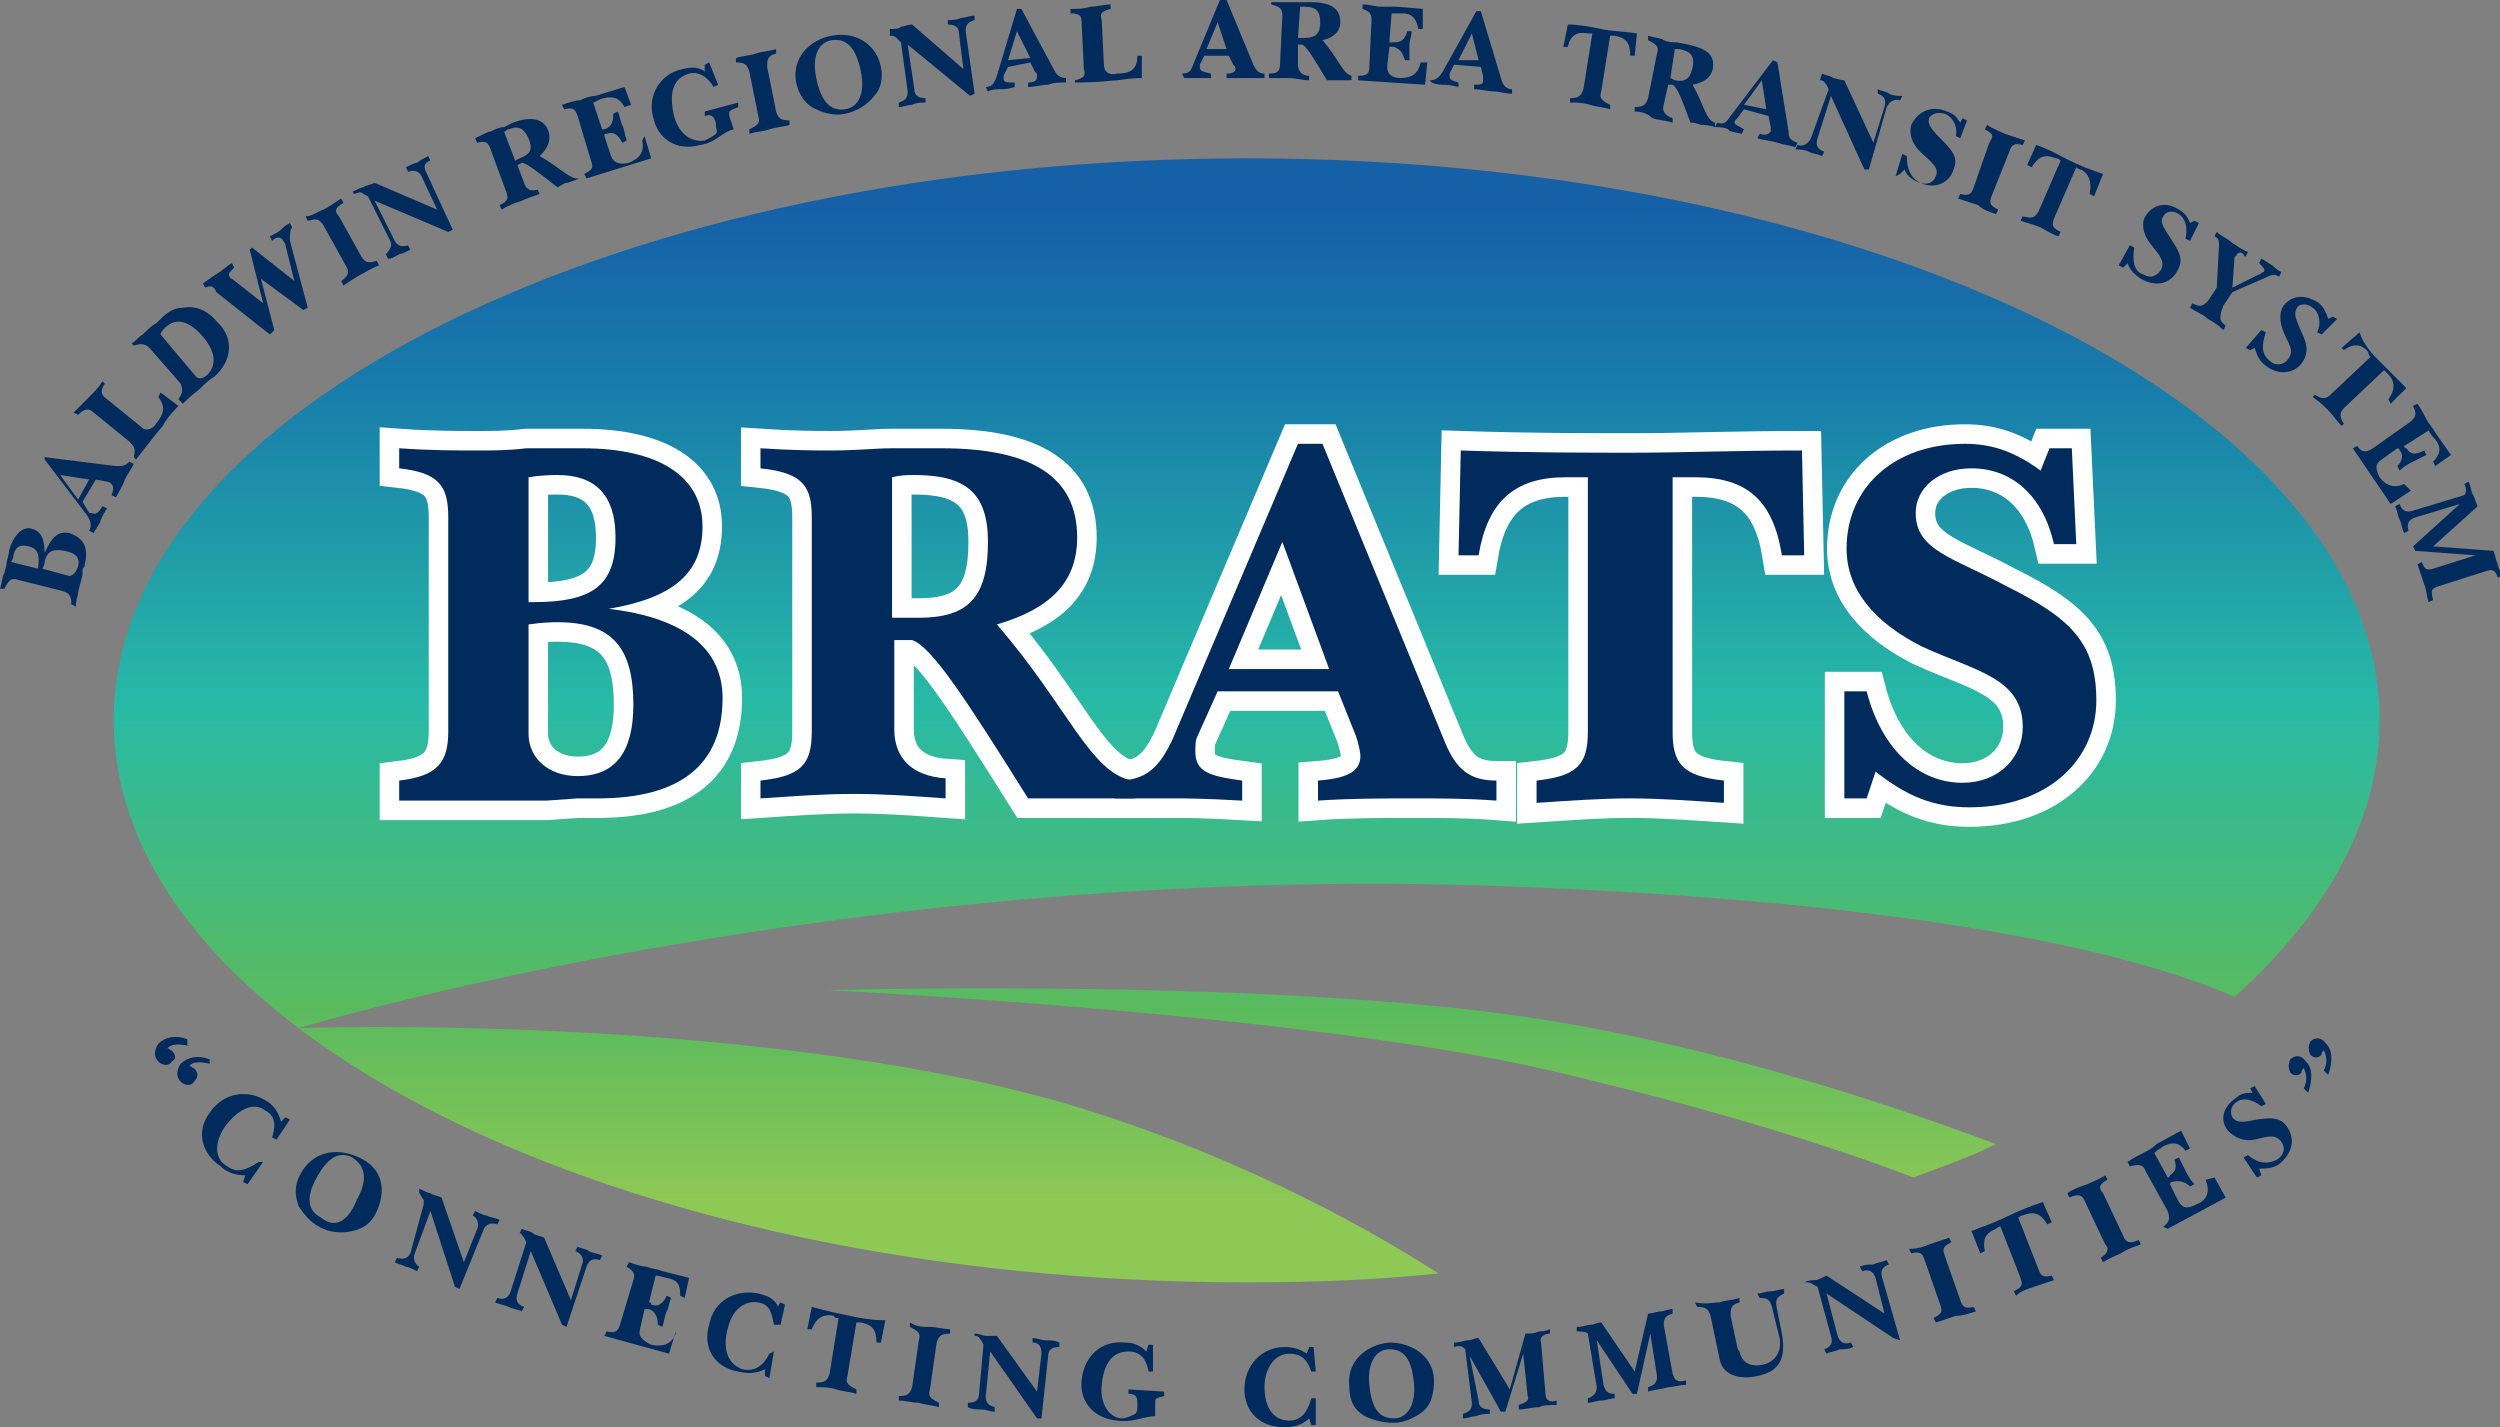 <?xml version="1.0" encoding="utf-8"?>
<!-- Generator: Adobe Illustrator 28.0.0, SVG Export Plug-In . SVG Version: 6.00 Build 0)  -->
<svg version="1.1" id="Layer_1" xmlns="http://www.w3.org/2000/svg" xmlns:xlink="http://www.w3.org/1999/xlink" x="0px" y="0px"
	 viewBox="0 0 112.1 64" style="enable-background:new 0 0 112.1 64;" xml:space="preserve">
<rect x="0" y="0" width="112.1" height="64" fill="#808080" stroke="none"/>
<style type="text/css">
	.st0{fill:#002B5C;}
	.st1{fill:url(#Vector_56_00000151542093826309281500000012545560673473345719_);}
	.st2{fill:url(#Vector_57_00000087380807132221043590000005840514753011471264_);}
	.st3{fill:#FFFFFF;stroke:#FFFFFF;stroke-width:1.75;stroke-miterlimit:10;}
</style>
<g>
	<g id="Partner_Brands_x2F_Saas_x2F_BRATS_x2F_Logos_x2F_Full_Color_x2F_BRATS-logo-fullcolor">
		<g>
			<g id="BRATS_x5F__x28_4C_x29_NEW_Logo_1">
				<g id="Group">
					<path id="Vector" class="st0" d="M8.5,46.9C8,46.8,7.7,46.8,7.5,47c0,0,0,0,0,0c0.1,0,0.1,0.1,0.2,0.1c0.2,0.2,0.2,0.4,0,0.5
						c-0.1,0.2-0.4,0.2-0.6,0c-0.2-0.2-0.2-0.5,0-0.8c0.3-0.3,0.8-0.4,1.3-0.2V46.9z M9.4,47.7c-0.4-0.1-0.8-0.1-0.9,0.1
						c0,0,0,0,0,0c0.1,0,0.1,0.1,0.2,0.1c0.2,0.2,0.2,0.4,0,0.6c-0.1,0.2-0.4,0.2-0.6,0c-0.2-0.2-0.2-0.5,0-0.8
						c0.3-0.3,0.8-0.4,1.3-0.2V47.7z"/>
					<path id="Vector_2" class="st0" d="M11.8,52.1l-0.7,1L10.9,53l0.1-0.3c-0.4,0-0.8-0.1-1.1-0.4c-0.9-0.6-1.1-1.6-0.5-2.4
						c0.6-0.9,1.7-1.1,2.6-0.5c0.3,0.2,0.5,0.5,0.6,0.9c0.1-0.1,0.1-0.1,0.2-0.2l0.2,0.1l-0.6,0.9L12.2,51c0.2-0.6,0.1-1-0.3-1.2
						c-0.5-0.4-1.2-0.1-1.8,0.7c-0.5,0.7-0.5,1.5,0.1,1.8c0.4,0.3,0.8,0.2,1.4-0.2L11.8,52.1z"/>
					<path id="Vector_3" class="st0" d="M16.9,54.3c-0.2,0.5-0.6,0.8-1.1,0.9c-0.4,0.1-1,0.1-1.5-0.2c-0.4-0.2-0.7-0.6-0.9-0.9
						c-0.2-0.5-0.2-1,0.1-1.5c0.5-0.9,1.5-1.2,2.6-0.7S17.3,53.4,16.9,54.3z M16,53.8c0.5-0.9,0.4-1.5-0.2-1.9
						c-0.6-0.3-1.1,0-1.6,0.9c-0.5,0.9-0.4,1.5,0.2,1.8C15,55.1,15.6,54.8,16,53.8z"/>
					<path id="Vector_4" class="st0" d="M18.8,53.3c0.2,0.1,0.4,0.2,0.5,0.2c0.1,0.1,0.3,0.1,0.5,0.2l1,2.9l0.6-1.5
						c0.1-0.2,0-0.5-0.2-0.6l0.1-0.2c0.2,0.1,0.4,0.2,0.5,0.2c0.2,0.1,0.4,0.1,0.6,0.2l-0.1,0.2c-0.3-0.1-0.5,0-0.6,0.2l-1.1,2.7
						l-0.2-0.1l-1.1-3.4l-0.7,1.9c-0.1,0.2,0,0.5,0.2,0.6l-0.1,0.2c-0.2-0.1-0.4-0.2-0.5-0.2c-0.2-0.1-0.3-0.1-0.5-0.2l0.1-0.2
						c0.3,0.1,0.5,0,0.6-0.2L19,54L19,53.8c-0.1-0.1-0.1-0.2-0.2-0.3L18.8,53.3z"/>
					<path id="Vector_5" class="st0" d="M23.4,55.1c0.2,0.1,0.4,0.1,0.5,0.2c0.1,0.1,0.3,0.1,0.5,0.2l1.2,2.8l0.5-1.6
						c0.1-0.2,0-0.5-0.3-0.6l0.1-0.2c0.2,0.1,0.4,0.1,0.5,0.2c0.2,0.1,0.4,0.1,0.6,0.2l-0.1,0.2c-0.3-0.1-0.5,0-0.6,0.3l-0.9,2.7
						l-0.2-0.1l-1.4-3.3L23.2,58c-0.1,0.3,0,0.5,0.3,0.6l-0.1,0.2c-0.2-0.1-0.4-0.1-0.6-0.2c-0.2-0.1-0.4-0.1-0.6-0.2l0.1-0.2
						c0.3,0.1,0.5,0,0.6-0.3l0.7-2.2l-0.1-0.2c-0.1-0.1-0.1-0.2-0.2-0.2L23.4,55.1z"/>
					<path id="Vector_6" class="st0" d="M30.3,59.7l-0.3,1l-2.9-0.8l0.1-0.2c0.4,0.1,0.5,0,0.6-0.3l0.6-2c0.1-0.3,0-0.4-0.3-0.6
						l0.1-0.2c0.3,0.1,0.6,0.2,0.8,0.2c0.2,0.1,0.5,0.1,0.7,0.2l1.2,0.3l-0.2,0.9l-0.2-0.1c0-0.5-0.1-0.7-0.6-0.8
						c-0.1,0-0.3-0.1-0.5-0.1l-0.3,1.2c0.1,0,0.1,0,0.1,0.1c0.3,0.1,0.5,0,0.7-0.4l0.2,0.1c-0.1,0.2-0.1,0.4-0.2,0.6
						c-0.1,0.2-0.1,0.4-0.2,0.7l-0.2-0.1c0-0.3-0.1-0.6-0.4-0.7c-0.1,0-0.1,0-0.2,0l-0.2,0.9c-0.1,0.3,0.1,0.5,0.5,0.7
						c0.5,0.1,0.9,0,1.1-0.5L30.3,59.7z"/>
					<path id="Vector_7" class="st0" d="M34.7,60.6l-0.2,1.2l-0.2-0.1l0-0.3c-0.4,0.2-0.8,0.2-1.2,0.1c-1.1-0.2-1.6-1.1-1.3-2.1
						c0.2-1.1,1.2-1.6,2.2-1.4c0.4,0.1,0.7,0.2,0.9,0.6c0-0.1,0.1-0.2,0.1-0.2l0.2,0.1L35,59.4l-0.3,0c-0.1-0.6-0.2-0.9-0.7-1
						c-0.6-0.1-1.2,0.3-1.4,1.3c-0.2,0.9,0.1,1.5,0.7,1.7c0.5,0.1,0.9-0.1,1.2-0.7L34.7,60.6z"/>
					<path id="Vector_8" class="st0" d="M38.1,59c0.4,0.1,1,0.2,1.6,0.2l-0.2,1l-0.2,0c0-0.6-0.2-0.8-0.7-0.9c0,0-0.1,0-0.2,0
						L38,61.7c-0.1,0.3,0,0.4,0.4,0.6l0,0.2c-0.3-0.1-0.6-0.1-0.9-0.2c-0.3-0.1-0.6-0.1-0.9-0.1l0-0.2c0.4,0,0.5-0.1,0.6-0.4
						l0.4-2.5c-0.1,0-0.2,0-0.2-0.1c-0.5-0.1-0.8,0.1-1,0.6l-0.2,0l0.2-1C37.1,58.8,37.6,58.9,38.1,59z"/>
					<path id="Vector_9" class="st0" d="M41.7,59.5c0.3,0,0.6,0.1,0.9,0.1l0,0.2c-0.4,0-0.5,0.1-0.6,0.4l-0.3,2.1
						c-0.1,0.3,0,0.4,0.4,0.6l0,0.2c-0.3-0.1-0.6-0.1-0.9-0.2c-0.3,0-0.6-0.1-0.9-0.1l0-0.2c0.4,0,0.5-0.1,0.6-0.4l0.3-2.1
						c0.1-0.3,0-0.4-0.4-0.6l0-0.2C41.1,59.5,41.4,59.5,41.7,59.5z"/>
					<path id="Vector_10" class="st0" d="M43.7,59.8c0.2,0,0.4,0.1,0.5,0.1c0.1,0,0.3,0,0.5,0l1.8,2.5l0.2-1.7
						c0-0.3-0.1-0.5-0.4-0.5l0-0.2c0.2,0,0.4,0.1,0.6,0.1c0.2,0,0.4,0,0.6,0.1l0,0.2c-0.3,0-0.5,0.1-0.5,0.4l-0.3,2.8h-0.2l-2.1-3
						l-0.2,2c0,0.3,0.1,0.4,0.4,0.5l0,0.2c-0.2,0-0.4-0.1-0.6-0.1c-0.2,0-0.4,0-0.6-0.1l0-0.2c0.3,0,0.5-0.1,0.5-0.4l0.2-2.2
						L44,60.1c-0.1-0.1-0.1-0.2-0.3-0.2L43.7,59.8z"/>
					<path id="Vector_11" class="st0" d="M51.7,61.5l-0.2,0c-0.1-0.6-0.4-0.9-0.9-0.9c-0.7,0-1.1,0.5-1.2,1.5
						c-0.1,0.9,0.4,1.5,0.9,1.5c0.2,0,0.4-0.1,0.6-0.2c0.1-0.1,0.1-0.2,0.1-0.4v-0.1c0-0.3-0.1-0.4-0.4-0.4v-0.2l1.6,0.1v0.2
						c-0.4,0.1-0.4,0.1-0.4,0.3c0,0,0,0,0,0l0,0.6c-0.5,0-1,0.3-1.7,0.2c-1.1-0.1-1.7-0.9-1.6-1.8c0.1-1.1,0.9-1.8,1.9-1.7
						c0.4,0,0.7,0.1,1,0.4l0.1-0.3h0.2L51.7,61.5z"/>
					<path id="Vector_12" class="st0" d="M59,62.7l0,1.2h-0.2l-0.1-0.3C58.4,63.9,58,64,57.6,64c-1.1,0-1.8-0.7-1.8-1.7
						c0-1.1,0.8-1.9,1.8-1.9c0.4,0,0.7,0.1,1,0.3c0-0.1,0.1-0.2,0.1-0.3h0.2l0.1,1.1h-0.2c-0.2-0.6-0.5-0.8-1-0.8
						c-0.6,0-1.1,0.6-1.1,1.5c0,0.9,0.4,1.5,1.1,1.5c0.5,0,0.8-0.3,1-1L59,62.7z"/>
					<path id="Vector_13" class="st0" d="M64.3,61.9c0,0.5-0.1,1-0.4,1.3c-0.3,0.3-0.9,0.6-1.4,0.6c-0.4,0-0.9-0.1-1.3-0.3
						c-0.5-0.3-0.7-0.7-0.7-1.4c-0.1-1,0.7-1.8,1.8-1.9C63.4,60.2,64.3,60.9,64.3,61.9z M63.4,62c-0.1-1-0.4-1.5-1.1-1.5
						c-0.6,0-1,0.6-0.9,1.6c0.1,1,0.4,1.5,1.1,1.5C63.1,63.6,63.5,63,63.4,62z"/>
					<path id="Vector_14" class="st0" d="M66.3,62.8c0,0.3,0.2,0.4,0.5,0.4l0,0.2c-0.2,0-0.4,0-0.6,0.1c-0.2,0-0.4,0.1-0.6,0.1
						l0-0.2c0.3-0.1,0.4-0.2,0.4-0.5l-0.3-2.4c-0.1-0.1-0.2-0.2-0.5-0.1l0-0.2c0.3,0,0.5-0.1,0.6-0.1c0.2,0,0.3-0.1,0.5-0.1l1.4,2.3
						l0.7-2.5c0.2,0,0.4,0,0.6-0.1c0.1,0,0.3,0,0.5-0.1l0,0.2c-0.3,0-0.5,0.2-0.4,0.4l0.2,2.3c0,0.3,0.2,0.4,0.5,0.3l0,0.2
						c-0.3,0-0.6,0-0.8,0.1c-0.3,0-0.6,0.1-0.9,0.1l0-0.2c0.3-0.1,0.5-0.2,0.4-0.4l-0.2-1.9l-0.8,2.6l-0.2,0l-1.4-2.5L66.3,62.8z"/>
					<path id="Vector_15" class="st0" d="M71.9,62.1c0.1,0.3,0.2,0.4,0.5,0.4l0,0.2c-0.2,0-0.4,0.1-0.6,0.1c-0.2,0-0.4,0.1-0.6,0.1
						l0-0.2c0.3-0.1,0.4-0.3,0.4-0.5l-0.4-2.4c-0.1-0.1-0.3-0.1-0.5-0.1l0-0.2c0.3,0,0.5-0.1,0.6-0.1c0.2,0,0.3-0.1,0.5-0.1l1.5,2.2
						l0.6-2.6c0.2,0,0.4-0.1,0.6-0.1c0.1,0,0.3-0.1,0.5-0.1l0,0.2c-0.3,0.1-0.4,0.2-0.4,0.5l0.4,2.2c0.1,0.3,0.2,0.4,0.6,0.3l0,0.2
						c-0.3,0-0.6,0.1-0.8,0.1c-0.3,0.1-0.6,0.1-0.9,0.2l0-0.2c0.3-0.1,0.4-0.2,0.4-0.5l-0.3-1.9l-0.6,2.7l-0.2,0l-1.6-2.4L71.9,62.1
						z"/>
					<path id="Vector_16" class="st0" d="M77.1,58.4c0.3-0.1,0.6-0.1,0.9-0.2l0,0.2c-0.4,0.1-0.4,0.3-0.4,0.6l0.3,1.4
						c0,0,0,0.1,0.1,0.2c0.1,0.5,0.5,0.7,1,0.6c0.6-0.1,0.9-0.6,0.8-1.2l-0.3-1.2c-0.1-0.5-0.2-0.6-0.6-0.6l-0.1-0.2
						c0.2,0,0.4-0.1,0.6-0.1c0.2,0,0.4-0.1,0.6-0.1l0,0.2c-0.4,0.2-0.4,0.3-0.3,0.8l0.2,1c0.2,1.1-0.1,1.7-1.1,1.9
						c-0.9,0.2-1.6-0.1-1.7-0.8L76.7,59c-0.1-0.3-0.2-0.4-0.6-0.4l-0.1-0.2C76.5,58.5,76.8,58.4,77.1,58.4z"/>
					<path id="Vector_17" class="st0" d="M80.9,57.5c0.2-0.1,0.4-0.1,0.5-0.1c0.1,0,0.3-0.1,0.5-0.2l2.6,1.7l-0.4-1.6
						c-0.1-0.3-0.3-0.4-0.6-0.3l-0.1-0.2c0.2-0.1,0.4-0.1,0.6-0.1c0.2-0.1,0.4-0.1,0.6-0.2l0.1,0.2c-0.3,0.1-0.4,0.3-0.3,0.6
						l0.8,2.8L84.9,60l-3-2l0.5,1.9c0.1,0.3,0.3,0.4,0.6,0.3l0.1,0.2c-0.2,0.1-0.4,0.1-0.6,0.1c-0.2,0.1-0.4,0.1-0.6,0.2l-0.1-0.2
						c0.3-0.1,0.4-0.3,0.3-0.6l-0.6-2.2l-0.2-0.1c-0.1-0.1-0.2-0.1-0.4-0.1L80.9,57.5z"/>
					<path id="Vector_18" class="st0" d="M86.5,55.8c0.3-0.1,0.6-0.2,0.9-0.3l0.1,0.2c-0.4,0.2-0.4,0.3-0.3,0.6l0.7,2
						c0.1,0.3,0.2,0.4,0.6,0.3l0.1,0.2c-0.3,0.1-0.6,0.2-0.9,0.2c-0.3,0.1-0.6,0.2-0.9,0.3l-0.1-0.2c0.4-0.2,0.4-0.3,0.3-0.6l-0.7-2
						c-0.1-0.3-0.2-0.4-0.6-0.3l-0.1-0.2C86,56,86.3,55.9,86.5,55.8z"/>
					<path id="Vector_19" class="st0" d="M90.1,54.5c0.4-0.2,0.9-0.4,1.5-0.6l0.4,0.9l-0.2,0.1c-0.3-0.5-0.6-0.6-1.1-0.4
						c0,0-0.1,0-0.2,0.1l0.9,2.3c0.1,0.3,0.2,0.4,0.6,0.3l0.1,0.2c-0.3,0.1-0.6,0.2-0.9,0.3c-0.3,0.1-0.6,0.2-0.8,0.4l-0.1-0.2
						c0.4-0.2,0.4-0.3,0.3-0.6l-0.9-2.3c-0.1,0-0.2,0.1-0.2,0.1c-0.5,0.2-0.6,0.5-0.5,1l-0.2,0.1l-0.4-1
						C89.2,54.9,89.7,54.7,90.1,54.5z"/>
					<path id="Vector_20" class="st0" d="M93.6,53.1c0.2-0.1,0.5-0.2,0.8-0.4l0.1,0.2c-0.4,0.2-0.4,0.4-0.2,0.6l0.9,1.9
						c0.1,0.3,0.3,0.4,0.7,0.2l0.1,0.2c-0.3,0.1-0.6,0.2-0.9,0.4c-0.2,0.1-0.5,0.2-0.8,0.4l-0.1-0.2c0.3-0.2,0.4-0.4,0.2-0.6
						l-0.9-1.9c-0.1-0.3-0.3-0.4-0.7-0.2l-0.1-0.2C93,53.3,93.3,53.2,93.6,53.1z"/>
					<path id="Vector_21" class="st0" d="M99.3,52.8l0.5,0.9l-2.6,1.4L97,55c0.3-0.2,0.3-0.4,0.2-0.7l-1-1.8
						c-0.1-0.3-0.3-0.3-0.7-0.2l-0.1-0.2c0.3-0.2,0.5-0.3,0.7-0.4c0.2-0.1,0.4-0.2,0.6-0.4l1.1-0.6l0.4,0.8l-0.2,0.1
						c-0.3-0.4-0.6-0.4-1-0.2c-0.1,0.1-0.2,0.1-0.4,0.3l0.6,1.1c0.1,0,0.1-0.1,0.1-0.1c0.3-0.2,0.3-0.4,0.2-0.7l0.2-0.1
						c0.1,0.2,0.2,0.4,0.3,0.6c0.1,0.2,0.2,0.4,0.4,0.6l-0.2,0.1c-0.2-0.2-0.5-0.3-0.8-0.2c-0.1,0-0.1,0.1-0.1,0.1l0.4,0.8
						c0.2,0.3,0.4,0.3,0.8,0.1c0.5-0.2,0.6-0.6,0.4-1.1L99.3,52.8z"/>
					<path id="Vector_22" class="st0" d="M101.6,49.5l-0.2,0.1c-0.4-0.3-0.8-0.4-1.1-0.2c-0.3,0.2-0.3,0.5-0.2,0.7
						c0.2,0.3,0.6,0.2,1.1,0.1c0.7-0.1,1.1-0.1,1.4,0.4c0.3,0.5,0.2,1.1-0.4,1.6c-0.3,0.2-0.6,0.2-0.9,0.2l0.1,0.3l-0.2,0.1
						l-0.6-0.9l0.2-0.1c0.5,0.4,0.9,0.4,1.3,0.2c0.3-0.2,0.4-0.5,0.2-0.8c-0.3-0.4-0.7-0.2-1.2-0.1s-0.9-0.1-1.2-0.4
						c-0.4-0.5-0.2-1.1,0.4-1.5c0.2-0.2,0.5-0.2,0.7-0.2l-0.1-0.2l0.2-0.1L101.6,49.5z"/>
					<path id="Vector_23" class="st0" d="M103.3,48.8c0.2-0.4,0.1-0.7,0-0.9c0,0,0,0,0,0c-0.1,0.1-0.1,0.1-0.1,0.2
						c-0.2,0.2-0.4,0.1-0.5,0c-0.1-0.2-0.1-0.4,0-0.6c0.2-0.2,0.5-0.2,0.7,0.1c0.3,0.3,0.3,0.8,0.1,1.4L103.3,48.8z M104.2,48
						c0.2-0.4,0.1-0.7,0-0.9c0,0,0,0,0,0c-0.1,0.1-0.1,0.1-0.1,0.2c-0.2,0.2-0.4,0.1-0.5,0c-0.1-0.2-0.1-0.4,0-0.6
						c0.2-0.2,0.5-0.2,0.7,0.1c0.3,0.3,0.3,0.8,0.1,1.4L104.2,48z"/>
				</g>
				<g id="Group_2">
					<path id="Vector_24" class="st0" d="M3.7,25.8c-0.1,0.4-0.2,0.7-0.2,0.8c0,0.1-0.1,0.3-0.1,0.6l-0.2-0.1c0-0.4-0.1-0.5-0.4-0.6
						l-2-0.5c-0.3-0.1-0.4,0-0.6,0.4L0,26.4c0.1-0.3,0.1-0.6,0.2-0.7c0-0.1,0.1-0.3,0.1-0.5l0.1-0.4c0,0,0-0.1,0-0.1
						c0.2-0.7,0.6-1.1,1-1c0.4,0.1,0.6,0.4,0.6,1.1c0.3-0.7,0.6-1,1.1-0.9c0.6,0.2,0.9,0.6,0.7,1.4c0,0.1,0,0.1-0.1,0.2L3.7,25.8z
						 M1.7,25.5C1.7,25.5,1.7,25.5,1.7,25.5c0.1-0.6,0-0.9-0.4-1c-0.4-0.1-0.6,0-0.7,0.4c0,0.1,0,0.1-0.1,0.3L1.7,25.5z M3,25.8
						c0.2,0.1,0.4-0.1,0.5-0.4c0.1-0.4-0.1-0.6-0.6-0.7c-0.5-0.1-0.8,0-0.9,0.5c0,0.1,0,0.1-0.1,0.3L3,25.8z"/>
					<path id="Vector_25" class="st0" d="M4,23.8c0.1-0.2,0.1-0.4-0.1-0.7l-1.9-2.5L2,20.5l3.2,0.4c0.3,0,0.4,0,0.6-0.2l0.2,0.1
						c-0.1,0.2-0.3,0.5-0.4,0.7c-0.1,0.3-0.3,0.6-0.4,0.8l-0.2-0.1c0.1-0.2,0.1-0.4,0-0.5c0,0-0.1-0.1-0.2-0.1l-0.5-0.1l-0.6,1L4,23
						C4,23,4.1,23,4.1,23c0.2,0.1,0.3,0,0.5-0.3l0.2,0.1c-0.2,0.3-0.3,0.5-0.3,0.6c-0.1,0.2-0.2,0.3-0.3,0.5L4,23.8z M4,21.5
						l-1.3-0.2l0.8,1.1L4,21.5z"/>
					<path id="Vector_26" class="st0" d="M4,17.8c0.2-0.2,0.4-0.4,0.6-0.7l0.1,0.1c-0.2,0.3-0.2,0.5,0.1,0.7l1.6,1.3
						C6.5,19.3,6.8,19.3,7,19c0.4-0.5,0.4-0.8,0.1-1.2l0.1-0.2L8,18.2c-0.4,0.4-0.6,0.7-0.7,0.9c-0.1,0.1-0.5,0.6-1.2,1.5l-0.1-0.1
						C6.1,20.1,6,20,5.8,19.8l-1.6-1.3c-0.2-0.2-0.4-0.2-0.7,0.1l-0.2-0.1C3.6,18.2,3.8,18,4,17.8z"/>
					<path id="Vector_27" class="st0" d="M8,17.9c0.2-0.3,0.2-0.4,0.1-0.7l-1.4-1.6c-0.2-0.2-0.4-0.2-0.7-0.1l-0.1-0.1
						c0.2-0.1,0.3-0.3,0.5-0.4c0.2-0.2,0.4-0.4,0.6-0.5c0.4-0.4,0.7-0.7,1.2-0.7c0.6-0.1,1.1,0.1,1.6,0.7c0.7,0.7,0.6,1.7-0.2,2.4
						C9.4,17,9.2,17.2,9,17.4c-0.1,0.1-0.4,0.3-0.8,0.7L8,17.9z M9.3,16.8c0.4-0.4,0.4-1-0.2-1.7c-0.6-0.7-1.2-0.9-1.7-0.4
						c-0.1,0.1-0.2,0.2-0.2,0.3l1.6,1.9C8.9,17,9.1,17,9.3,16.8z"/>
					<path id="Vector_28" class="st0" d="M9.2,12.9l-0.1-0.2c0.2-0.1,0.4-0.3,0.6-0.4c0.3-0.2,0.5-0.4,0.7-0.5l0.1,0.2
						c-0.2,0.2-0.3,0.3-0.2,0.4c0,0.1,0.1,0.1,0.1,0.1l1.4,1.1l-0.6-2.4l0.1-0.1l1.9,1.5l-0.4-1.6c0-0.1-0.1-0.2-0.1-0.2
						c-0.1-0.2-0.3-0.2-0.5,0l-0.1-0.2c0.2-0.1,0.4-0.2,0.5-0.3c0.1-0.1,0.2-0.2,0.4-0.3l0.1,0.2C13,10.3,13,10.5,13,10.8l0.8,3
						l-0.2,0.1l-1.9-1.4l0.6,2.3l-0.2,0.2l-2.4-1.9C9.6,12.8,9.4,12.8,9.2,12.9z"/>
					<path id="Vector_29" class="st0" d="M14.5,9.4c0.2-0.1,0.5-0.3,0.8-0.5l0.1,0.2C15,9.3,15,9.5,15.2,9.7l1,1.8
						c0.2,0.3,0.3,0.3,0.7,0.2l0.1,0.2c-0.3,0.1-0.6,0.3-0.8,0.4c-0.2,0.1-0.5,0.3-0.8,0.5l-0.1-0.2c0.3-0.2,0.4-0.4,0.2-0.7l-1-1.8
						c-0.2-0.3-0.3-0.3-0.7-0.2l-0.1-0.2C14,9.7,14.2,9.5,14.5,9.4z"/>
					<path id="Vector_30" class="st0" d="M15.8,8.6c0.2-0.1,0.4-0.2,0.5-0.2c0.1-0.1,0.3-0.1,0.5-0.2l2.8,1.2l-0.7-1.5
						c-0.1-0.2-0.3-0.3-0.6-0.2l-0.1-0.2c0.2-0.1,0.4-0.2,0.5-0.2C18.8,7.2,19,7.1,19.2,7l0.1,0.2C19,7.3,19,7.5,19.1,7.7l1.2,2.6
						l-0.2,0.1L16.8,9l0.9,1.8c0.1,0.2,0.3,0.3,0.6,0.2l0.1,0.2c-0.2,0.1-0.4,0.2-0.5,0.2c-0.2,0.1-0.3,0.2-0.5,0.2l-0.1-0.2
						c0.2-0.2,0.3-0.4,0.2-0.6l-1-2l-0.2-0.1c-0.1-0.1-0.2-0.1-0.4,0L15.8,8.6z"/>
					<path id="Vector_31" class="st0" d="M22,5.9c0.2-0.1,0.4-0.2,0.6-0.2L23,5.5c0.8-0.3,1.4-0.2,1.6,0.4c0.1,0.4,0,0.7-0.4,1.1
						c0.9,0.5,1.4,1.1,1.8,1L26,8c-0.3,0.1-0.5,0.2-0.6,0.2c-0.1,0-0.2,0.1-0.4,0.2c-0.9-0.7-1.4-1.1-1.6-1.1l-0.2,0.1l0.3,0.8
						c0.1,0.3,0.3,0.4,0.6,0.3l0.1,0.2c-0.3,0.1-0.6,0.2-0.8,0.3c-0.3,0.1-0.6,0.2-0.9,0.4l-0.1-0.2c0.4-0.2,0.4-0.3,0.3-0.6
						l-0.7-1.9c-0.1-0.3-0.2-0.4-0.6-0.3l-0.1-0.2C21.7,6,21.9,5.9,22,5.9z M23.1,7.2l0.2-0.1c0.5-0.2,0.6-0.4,0.4-0.9
						c-0.2-0.4-0.4-0.6-0.9-0.4c-0.1,0-0.1,0.1-0.2,0.1L23.1,7.2z"/>
					<path id="Vector_32" class="st0" d="M28.9,6.1l0.3,1L26.3,8l-0.1-0.2c0.4-0.2,0.4-0.3,0.3-0.6l-0.6-2c-0.1-0.3-0.2-0.4-0.6-0.3
						l-0.1-0.2c0.3-0.1,0.6-0.2,0.8-0.2c0.2-0.1,0.5-0.2,0.7-0.2L28,3.9l0.3,0.8L28,4.8c-0.2-0.4-0.5-0.5-0.9-0.4
						c-0.1,0-0.3,0.1-0.5,0.2L27,5.8c0.1,0,0.1,0,0.1,0c0.3-0.1,0.4-0.3,0.4-0.7L27.7,5c0.1,0.2,0.1,0.4,0.2,0.6
						c0.1,0.2,0.1,0.4,0.2,0.7l-0.2,0.1C27.7,6,27.5,5.9,27.2,6c-0.1,0-0.1,0-0.1,0.1l0.3,0.9c0.1,0.3,0.4,0.4,0.8,0.3
						c0.5-0.2,0.7-0.5,0.6-1L28.9,6.1z"/>
					<path id="Vector_33" class="st0" d="M32.2,3.8l-0.2,0.1c-0.3-0.5-0.7-0.7-1.1-0.6c-0.7,0.2-0.9,0.8-0.7,1.8
						c0.2,0.9,0.8,1.3,1.4,1.2c0.2-0.1,0.4-0.2,0.5-0.3c0.1-0.1,0-0.2,0-0.4l0-0.1c-0.1-0.3-0.2-0.4-0.5-0.3l0-0.2l1.5-0.4l0,0.2
						C32.6,5,32.7,5,32.7,5.2c0,0,0,0,0,0l0.2,0.6c-0.5,0.1-0.8,0.6-1.5,0.7c-1.1,0.3-1.9-0.3-2.1-1.2c-0.3-1,0.3-2,1.3-2.2
						C31,3,31.3,3,31.6,3.2V2.9l0.2-0.1L32.2,3.8z"/>
					<path id="Vector_34" class="st0" d="M33.9,2.4c0.3-0.1,0.6-0.1,0.9-0.2l0,0.2c-0.4,0.1-0.4,0.3-0.4,0.6l0.4,2
						c0.1,0.3,0.2,0.4,0.6,0.4l0,0.2c-0.3,0.1-0.6,0.1-0.9,0.2c-0.3,0.1-0.6,0.1-0.9,0.2l0-0.2C34,5.6,34.1,5.5,34,5.2l-0.4-2
						c-0.1-0.3-0.2-0.4-0.6-0.4l0-0.2C33.3,2.5,33.6,2.5,33.9,2.4z"/>
					<path id="Vector_35" class="st0" d="M39.5,3c0.1,0.5,0,1-0.3,1.3c-0.3,0.4-0.8,0.7-1.3,0.8c-0.4,0.1-0.9,0-1.3-0.2
						c-0.5-0.2-0.8-0.7-0.9-1.2c-0.2-1,0.5-1.9,1.6-2.1C38.4,1.4,39.3,2,39.5,3z M38.6,3.2c-0.2-1-0.6-1.5-1.3-1.4
						c-0.6,0.1-0.9,0.7-0.7,1.7c0.2,1,0.6,1.5,1.3,1.4C38.5,4.8,38.8,4.2,38.6,3.2z"/>
					<path id="Vector_36" class="st0" d="M39.9,1.3c0.2,0,0.4,0,0.5-0.1c0.1,0,0.3-0.1,0.5-0.1l2.3,2L43,1.5c0-0.3-0.2-0.4-0.5-0.4
						l0-0.2c0.2,0,0.4,0,0.6-0.1c0.2,0,0.4-0.1,0.6-0.1l0,0.2c-0.3,0.1-0.4,0.2-0.4,0.5l0.4,2.8l-0.2,0.1L40.7,2L41,4
						c0,0.3,0.2,0.4,0.5,0.4l0,0.2c-0.2,0-0.4,0-0.6,0.1c-0.2,0-0.4,0.1-0.6,0.1l0-0.2c0.3-0.1,0.4-0.2,0.4-0.5l-0.3-2.2l-0.2-0.2
						c-0.1-0.1-0.2-0.1-0.3-0.1L39.9,1.3z"/>
					<path id="Vector_37" class="st0" d="M44.2,3.9c0.3,0,0.4-0.2,0.5-0.5l0.9-3l0.2,0l1.5,2.8c0.1,0.2,0.3,0.3,0.5,0.3l0,0.2
						c-0.3,0-0.6,0-0.8,0.1c-0.3,0-0.6,0.1-0.9,0.1l0-0.2c0.3,0,0.4-0.1,0.4-0.3c0-0.1,0-0.1-0.1-0.2l-0.2-0.4L45.2,3L45,3.4
						c0,0.1,0,0.1,0,0.1c0,0.2,0.1,0.2,0.5,0.2l0,0.2C45.2,4,45,4,44.9,4c-0.2,0-0.4,0-0.6,0.1L44.2,3.9z M46.2,2.6l-0.6-1.2
						l-0.4,1.3L46.2,2.6z"/>
					<path id="Vector_38" class="st0" d="M48.9,0.3c0.3,0,0.6-0.1,0.9-0.1v0.2c-0.4,0.1-0.5,0.2-0.4,0.5l0.1,2
						c0,0.3,0.2,0.5,0.6,0.4c0.6,0,0.9-0.2,0.9-0.8l0.2,0l0,1c-0.6,0-1,0.1-1.1,0.1c-0.2,0-0.8,0.1-1.9,0.1V3.6
						c0.4-0.1,0.5-0.2,0.4-0.5L48.5,1c0-0.3-0.1-0.4-0.5-0.4V0.4C48.3,0.4,48.6,0.4,48.9,0.3z"/>
					<path id="Vector_39" class="st0" d="M53,3.3c0.3,0,0.4-0.1,0.5-0.4L54.7,0H55l1.2,2.9c0.1,0.2,0.2,0.4,0.5,0.4v0.2
						c-0.3,0-0.6,0-0.8,0c-0.3,0-0.6,0-0.9,0V3.3c0.3,0,0.4-0.1,0.4-0.2c0-0.1,0-0.1-0.1-0.2l-0.2-0.4H54l-0.2,0.4
						c0,0.1,0,0.1,0,0.1c0,0.2,0.1,0.2,0.5,0.3v0.2c-0.4,0-0.6,0-0.6,0c-0.2,0-0.4,0-0.6,0L53,3.3z M55,2.2L54.6,1l-0.5,1.2H55z"/>
					<path id="Vector_40" class="st0" d="M57.7,0.1c0.2,0,0.4,0,0.6,0h0.5c0.9,0,1.3,0.3,1.3,0.9c0,0.4-0.3,0.7-0.8,0.8
						c0.7,0.8,0.9,1.5,1.3,1.6v0.2c-0.3,0-0.5,0-0.6,0c-0.1,0-0.2,0-0.5,0c-0.6-1-0.9-1.5-1.1-1.6h-0.2l0,0.9c0,0.3,0.2,0.5,0.5,0.5
						v0.2c-0.3,0-0.6-0.1-0.9-0.1c-0.3,0-0.6,0-0.9,0V3.3c0.4,0,0.5-0.1,0.5-0.5l0.1-2.1c0-0.3-0.1-0.4-0.5-0.5V0.1
						C57.3,0.1,57.5,0.1,57.7,0.1z M58.2,1.7h0.3c0.5,0,0.7-0.2,0.7-0.7c0-0.5-0.2-0.7-0.7-0.7c-0.1,0-0.1,0-0.2,0L58.2,1.7z"/>
					<path id="Vector_41" class="st0" d="M64,2.8l-0.1,1l-3-0.2V3.4c0.4,0,0.5-0.1,0.5-0.4l0.1-2.1c0-0.3-0.1-0.4-0.4-0.5V0.2
						c0.3,0,0.6,0.1,0.8,0.1c0.3,0,0.5,0,0.7,0l1.2,0.1l0,0.9h-0.2c-0.1-0.5-0.3-0.7-0.7-0.7c-0.1,0-0.3,0-0.5,0l-0.1,1.3
						c0.1,0,0.1,0,0.2,0c0.3,0,0.5-0.1,0.6-0.5h0.2c0,0.2-0.1,0.4-0.1,0.6c0,0.2,0,0.5,0,0.7H63c-0.1-0.3-0.2-0.5-0.5-0.6
						c-0.1,0-0.1,0-0.2,0L62.2,3c0,0.3,0.2,0.5,0.6,0.5c0.5,0,0.8-0.2,0.9-0.7H64z"/>
					<path id="Vector_42" class="st0" d="M64.1,3.6c0.3,0,0.4-0.1,0.6-0.4l1.5-2.7l0.2,0l0.9,3C67.4,3.9,67.6,4,67.8,4l0,0.2
						c-0.3,0-0.6-0.1-0.8-0.1c-0.3,0-0.6-0.1-0.9-0.1l0-0.2c0.3,0,0.4,0,0.4-0.2c0-0.1,0-0.1,0-0.2L66.4,3l-1.2-0.1L65,3.3
						c0,0.1,0,0.1,0,0.1c0,0.2,0.1,0.2,0.4,0.3l0,0.2c-0.4-0.1-0.6-0.1-0.6-0.1c-0.2,0-0.4,0-0.6-0.1L64.1,3.6z M66.3,2.7L66,1.5
						l-0.6,1.2L66.3,2.7z"/>
					<path id="Vector_43" class="st0" d="M71.8,1.3c0.4,0.1,1,0.1,1.6,0.2l-0.1,1l-0.2,0c0-0.6-0.2-0.8-0.7-0.9c0,0-0.1,0-0.2,0
						l-0.4,2.5c-0.1,0.3,0,0.4,0.4,0.6l0,0.2c-0.3-0.1-0.6-0.1-0.9-0.2c-0.3-0.1-0.6-0.1-0.9-0.1l0-0.2c0.4,0,0.5-0.1,0.6-0.4
						l0.4-2.5c-0.1,0-0.2,0-0.2,0c-0.5-0.1-0.8,0.1-0.9,0.6l-0.2,0l0.2-1C70.8,1.1,71.3,1.2,71.8,1.3z"/>
					<path id="Vector_44" class="st0" d="M74.6,1.8c0.2,0.1,0.4,0.1,0.6,0.1L75.7,2c0.9,0.2,1.2,0.5,1.1,1.1
						c-0.1,0.4-0.4,0.6-0.9,0.7c0.5,0.9,0.6,1.6,1,1.7l0,0.2c-0.3-0.1-0.5-0.1-0.6-0.1c-0.1,0-0.2-0.1-0.5-0.1
						c-0.4-1.1-0.6-1.6-0.8-1.7l-0.2,0l-0.2,0.9c-0.1,0.3,0.1,0.5,0.4,0.6l0,0.2c-0.3-0.1-0.6-0.1-0.9-0.2C73.9,5.1,73.6,5,73.3,5
						l0-0.2c0.4,0,0.5-0.1,0.6-0.4l0.4-2c0.1-0.3,0-0.4-0.4-0.6l0-0.2C74.2,1.7,74.5,1.7,74.6,1.8z M74.9,3.5l0.2,0.1
						c0.5,0.1,0.7-0.1,0.8-0.6c0.1-0.5-0.1-0.7-0.6-0.8c-0.1,0-0.1,0-0.2,0L74.9,3.5z"/>
					<path id="Vector_45" class="st0" d="M77,5.5c0.3,0.1,0.4,0,0.6-0.3l1.9-2.5l0.2,0.1l0.5,3.1c0,0.3,0.1,0.4,0.4,0.5l-0.1,0.2
						c-0.3-0.1-0.5-0.1-0.8-0.2c-0.3-0.1-0.6-0.1-0.9-0.2L78.9,6c0.3,0.1,0.4,0,0.5-0.1c0-0.1,0-0.1,0-0.2l-0.1-0.5l-1.1-0.3
						l-0.3,0.4c0,0-0.1,0.1-0.1,0.1c-0.1,0.2,0.1,0.2,0.4,0.4L78.1,6c-0.4-0.1-0.6-0.1-0.6-0.2c-0.2-0.1-0.4-0.1-0.6-0.1L77,5.5z
						 M79.2,4.9l-0.2-1.3l-0.8,1.1L79.2,4.9z"/>
					<path id="Vector_46" class="st0" d="M81.7,3.3c0.2,0.1,0.4,0.1,0.5,0.2c0.1,0,0.3,0.1,0.5,0.1L84,6.4l0.5-1.6
						c0.1-0.3,0-0.5-0.3-0.6L84.2,4c0.2,0.1,0.4,0.1,0.5,0.2c0.2,0.1,0.4,0.1,0.6,0.1l-0.1,0.2c-0.3-0.1-0.5,0.1-0.6,0.3l-0.8,2.8
						l-0.2,0l-1.5-3.3l-0.6,1.9c-0.1,0.3,0,0.5,0.3,0.6l-0.1,0.2c-0.2-0.1-0.4-0.1-0.6-0.2c-0.2-0.1-0.4-0.1-0.6-0.1l0.1-0.2
						c0.3,0.1,0.5-0.1,0.6-0.3L82,4l-0.1-0.2c-0.1-0.1-0.1-0.2-0.3-0.2L81.7,3.3z"/>
					<path id="Vector_47" class="st0" d="M87.9,6.2l-0.2-0.1c0.1-0.5-0.2-0.9-0.5-1c-0.3-0.1-0.6,0-0.7,0.2c-0.1,0.3,0.2,0.6,0.6,1
						c0.5,0.5,0.7,0.8,0.5,1.3c-0.2,0.6-0.8,0.9-1.5,0.6c-0.3-0.1-0.6-0.3-0.7-0.6l-0.2,0.2L85,7.9l0.3-1l0.2,0.1
						c0,0.6,0.2,1,0.6,1.2c0.3,0.1,0.6,0,0.7-0.3c0.2-0.4-0.3-0.7-0.7-1.1c-0.4-0.4-0.5-0.8-0.4-1.2C86,5,86.6,4.7,87.3,5
						c0.3,0.1,0.4,0.2,0.6,0.5L88,5.3l0.2,0.1L87.9,6.2z"/>
					<path id="Vector_48" class="st0" d="M89.9,6c0.3,0.1,0.6,0.2,0.9,0.3l-0.1,0.2c-0.4-0.1-0.5,0-0.6,0.3l-0.8,2
						c-0.1,0.3-0.1,0.4,0.3,0.6l-0.1,0.2c-0.3-0.1-0.6-0.2-0.8-0.4c-0.3-0.1-0.6-0.2-0.9-0.3l0.1-0.2c0.4,0.1,0.5,0,0.6-0.3l0.7-2
						C89.4,6.1,89.4,6,89,5.8l0.1-0.2C89.4,5.8,89.7,5.9,89.9,6z"/>
					<path id="Vector_49" class="st0" d="M92.8,7.2c0.4,0.2,0.9,0.4,1.5,0.6l-0.4,1l-0.2-0.1c0.1-0.5,0-0.9-0.4-1.1
						c0,0-0.1,0-0.2-0.1l-1,2.3c-0.1,0.3-0.1,0.4,0.3,0.6l-0.1,0.2c-0.3-0.1-0.6-0.3-0.8-0.4c-0.2-0.1-0.6-0.2-0.9-0.3l0.1-0.2
						c0.4,0.1,0.5,0.1,0.7-0.2l1-2.3c-0.1-0.1-0.2-0.1-0.2-0.1c-0.5-0.2-0.8-0.1-1.1,0.4l-0.2-0.1l0.4-0.9C91.9,6.7,92.4,7,92.8,7.2
						z"/>
					<path id="Vector_50" class="st0" d="M98.2,10.8L98,10.7c0.1-0.5,0-0.9-0.3-1.1c-0.3-0.2-0.6-0.1-0.7,0.1
						c-0.2,0.3,0.1,0.6,0.4,1.1c0.4,0.6,0.5,0.9,0.2,1.4c-0.3,0.5-0.9,0.7-1.6,0.3c-0.3-0.2-0.5-0.4-0.6-0.7L95.2,12L95,11.9
						l0.5-0.9l0.2,0.1c-0.1,0.6,0,1.1,0.4,1.2c0.3,0.2,0.6,0.1,0.8-0.2c0.2-0.4-0.1-0.7-0.5-1.2c-0.3-0.4-0.4-0.9-0.2-1.2
						c0.3-0.5,0.9-0.7,1.5-0.3c0.2,0.1,0.4,0.3,0.5,0.6l0.2-0.1l0.2,0.1L98.2,10.8z"/>
					<path id="Vector_51" class="st0" d="M99.8,14.6l-0.1,0.2c-0.2-0.2-0.5-0.4-0.7-0.5c-0.2-0.2-0.5-0.3-0.8-0.5l0.1-0.2
						c0.4,0.2,0.5,0.1,0.7-0.1l0.4-0.6l0.1-1.9c0-0.2,0-0.3-0.2-0.4l0.1-0.2c0.2,0.2,0.5,0.3,0.7,0.5c0.2,0.1,0.4,0.3,0.7,0.4
						l-0.1,0.2c0,0-0.1,0-0.1-0.1c-0.1-0.1-0.2-0.1-0.3,0c0,0,0,0.1-0.1,0.1l-0.1,1.4l1.2-0.6c0.1,0,0.1-0.1,0.2-0.1
						c0.1-0.1,0-0.2-0.2-0.4c0,0,0,0,0,0l0.1-0.2c0.2,0.1,0.3,0.2,0.5,0.3c0.1,0.1,0.2,0.2,0.4,0.3l-0.1,0.2c-0.2-0.1-0.3-0.1-0.5,0
						l-1.6,0.7l-0.4,0.6C99.5,14.2,99.5,14.4,99.8,14.6z"/>
					<path id="Vector_52" class="st0" d="M104.1,15l-0.2-0.1c0.2-0.4,0.1-0.9-0.2-1.1c-0.2-0.2-0.6-0.2-0.7,0
						c-0.2,0.3,0,0.6,0.2,1.1c0.3,0.6,0.3,1,0,1.4c-0.4,0.5-1.1,0.5-1.6,0.1c-0.3-0.2-0.4-0.5-0.5-0.8l-0.2,0.1l-0.2-0.1l0.7-0.8
						l0.2,0.1c-0.2,0.6-0.2,1,0.2,1.3c0.2,0.2,0.6,0.2,0.8-0.1c0.3-0.4,0-0.7-0.2-1.2c-0.2-0.5-0.2-0.9,0-1.2c0.4-0.5,1-0.5,1.6-0.1
						c0.2,0.2,0.3,0.4,0.4,0.7l0.2-0.1l0.2,0.1L104.1,15z"/>
					<path id="Vector_53" class="st0" d="M106.7,16.2c0.3,0.3,0.7,0.7,1.2,1.2l-0.7,0.7l-0.1-0.2c0.3-0.4,0.3-0.8,0-1.1
						c0,0-0.1-0.1-0.2-0.2l-1.8,1.7c-0.2,0.2-0.2,0.4,0,0.7l-0.1,0.1c-0.2-0.2-0.4-0.5-0.6-0.7c-0.2-0.2-0.4-0.4-0.7-0.6l0.1-0.1
						c0.3,0.2,0.5,0.2,0.7,0l1.8-1.7c-0.1-0.1-0.1-0.1-0.1-0.2c-0.3-0.4-0.7-0.4-1.1-0.1l-0.1-0.1l0.8-0.7
						C106,15.5,106.4,15.9,106.7,16.2z"/>
					<path id="Vector_54" class="st0" d="M108.1,22l-0.9,0.6l-1.7-2.5l0.2-0.1c0.2,0.3,0.4,0.3,0.7,0.1l1.7-1.2
						c0.2-0.2,0.3-0.3,0.1-0.7l0.2-0.1c0.2,0.3,0.3,0.5,0.4,0.7c0.1,0.2,0.3,0.4,0.4,0.6l0.7,1l-0.7,0.5l-0.1-0.2
						c0.3-0.3,0.4-0.6,0.1-1c-0.1-0.1-0.2-0.2-0.3-0.4l-1.1,0.7c0,0.1,0.1,0.1,0.1,0.1c0.2,0.3,0.4,0.3,0.8,0.1l0.1,0.2
						c-0.2,0.1-0.4,0.2-0.6,0.3c-0.2,0.1-0.4,0.2-0.6,0.4l-0.1-0.2c0.2-0.2,0.3-0.5,0.1-0.7c0-0.1-0.1-0.1-0.1-0.1l-0.7,0.5
						c-0.3,0.2-0.3,0.4-0.1,0.8c0.3,0.4,0.7,0.5,1.1,0.3L108.1,22z"/>
					<path id="Vector_55" class="st0" d="M108.3,23.2c-0.3,0.1-0.4,0.3-0.3,0.6l-0.2,0.1c-0.1-0.2-0.1-0.4-0.2-0.6
						c-0.1-0.2-0.1-0.4-0.2-0.6l0.2-0.1c0.1,0.3,0.3,0.4,0.6,0.3l2.3-0.7c0.1-0.1,0.1-0.3,0-0.5l0.2-0.1c0.1,0.2,0.1,0.5,0.2,0.6
						c0.1,0.2,0.1,0.3,0.2,0.5l-2,1.8l2.7,0.2c0.1,0.2,0.1,0.4,0.2,0.6c0,0.1,0.1,0.3,0.2,0.5l-0.2,0.1c-0.1-0.3-0.2-0.4-0.5-0.3
						l-2.2,0.7c-0.3,0.1-0.3,0.2-0.2,0.6l-0.2,0.1c-0.1-0.3-0.1-0.6-0.2-0.8c-0.1-0.3-0.2-0.6-0.3-0.9l0.2-0.1
						c0.1,0.3,0.2,0.4,0.5,0.3l1.9-0.6l-2.7-0.2l-0.1-0.2l2.1-1.9L108.3,23.2z"/>
				</g>
				<g id="Group_3">
					
						<linearGradient id="Vector_56_00000129925705852613177870000018104355872308577963_" gradientUnits="userSpaceOnUse" x1="63.215" y1="57.253" x2="63.215" y2="12.146" gradientTransform="matrix(1 0 0 -1 0 66)">
						<stop  offset="0" style="stop-color:#1660A8"/>
						<stop  offset="0.189" style="stop-color:#187EAB"/>
						<stop  offset="0.5" style="stop-color:#28BAA6"/>
						<stop  offset="0.81" style="stop-color:#5ABB5D"/>
						<stop  offset="1" style="stop-color:#8EC855"/>
					</linearGradient>
					<path id="Vector_56" style="fill:url(#Vector_56_00000129925705852613177870000018104355872308577963_);" d="M37.1,44.4
						c0,0,21.2,1,32.4,3.6c9,2.1,14.5,4.1,16.3,4.8c1.3-0.5,2.5-0.9,3.7-1.5c-2.7-1-10.8-4-19.8-5.5C57.8,43.8,37.1,44.4,37.1,44.4z
						"/>
					
						<linearGradient id="Vector_57_00000181790074620676113260000018152294911706175111_" gradientUnits="userSpaceOnUse" x1="55.902" y1="56.647" x2="55.902" y2="12.162" gradientTransform="matrix(1 0 0 -1 0 66)">
						<stop  offset="0" style="stop-color:#1660A8"/>
						<stop  offset="0.189" style="stop-color:#187EAB"/>
						<stop  offset="0.5" style="stop-color:#28BAA6"/>
						<stop  offset="0.81" style="stop-color:#5ABB5D"/>
						<stop  offset="1" style="stop-color:#8EC855"/>
					</linearGradient>
					<path id="Vector_57" style="fill:url(#Vector_57_00000181790074620676113260000018152294911706175111_);" d="M13.4,46.1
						c0,0,25.2-7.7,55.6-6.3c18.7,0.8,27.3,3.2,31.2,4.9c4.1-3.7,6.5-7.9,6.5-12.4c0-13.9-22.8-25.2-50.8-25.2
						C27.8,7.1,5.1,18.4,5.1,32.3c0,13.9,22.7,25.2,50.8,25.2c2.9,0,5.8-0.1,8.6-0.4c-3.9-2.5-9.8-5.6-17-7.7
						C33.3,45.4,13.4,46.1,13.4,46.1z"/>
				</g>
				<g id="Group_4">
					<path id="Vector_58" class="st3" d="M24.5,35.9c-1.9,0-3.2,0-3.9,0c-0.6,0-1.5,0-2.7,0V35c1.7-0.2,2.2-0.8,2.2-2.2v-9.6
						c0-1.4-0.4-2-2.2-2.2v-0.9c1.4,0.1,2.6,0.1,3.5,0.1c0.7,0,1.4,0,2.2-0.1h1.9c0.2,0,0.4,0,0.6,0c3.5,0,5.4,1.3,5.4,3.5
						c0,2.1-1.3,3.2-4.2,3.7c3.4,0.4,5.1,1.8,5.1,4c0,3-1.9,4.5-5.6,4.5c-0.3,0-0.6,0-0.9,0L24.5,35.9L24.5,35.9z M23.7,27
						c0.1,0,0.2,0,0.2,0c2.6,0,3.7-0.7,3.7-2.9c0-1.9-0.9-2.8-2.6-2.8c-0.2,0-0.7,0-1.3,0.1V27z M23.7,32.9c0,1.1,0.9,1.9,2.2,1.9
						c1.7,0,2.5-1.1,2.5-3.2c0-2.5-0.9-3.7-3.4-3.7c-0.2,0-0.6,0-1.3,0.1V32.9z"/>
					<path id="Vector_59" class="st3" d="M37.3,20.2c1.1,0,2-0.1,2.7-0.1h2.2c4.1,0,6.1,1.3,6.1,4c0,2-1.2,3.2-3.6,3.9
						c3.2,3.7,4.2,6.7,6.1,7l0.1,0.8c-1.4,0-2.4,0-2.6,0c-0.3,0-1.1,0-2.2,0c-2.7-4.3-4.3-6.8-5.2-7.1h-0.8v4c0,1.3,0.8,2.1,2.3,2.2
						l0,0.9c-1.4-0.1-2.7-0.2-4.1-0.2c-1.4,0-2.7,0.1-4.2,0.2V35c1.8-0.2,2.3-0.7,2.3-2.2v-9.6c0-1.4-0.4-2-2.3-2.2v-0.9
						C35.6,20.2,36.6,20.2,37.3,20.2z M40,27.7h1.2c2.2,0,3.1-0.9,3.1-3.4c0-2.2-1-3-3.3-3c-0.3,0-0.6,0-1,0.1V27.7z"/>
					<path id="Vector_60" class="st3" d="M50.1,35c1.3,0,1.9-0.6,2.5-1.9l5.6-13.2h1.1l5.5,13.4c0.5,1.2,1.1,1.7,2.3,1.7v0.9
						c-1.3-0.1-2.5-0.1-3.7-0.1c-1.4,0-2.9,0-4.3,0.1v-0.9c1.3-0.1,1.9-0.4,1.9-1.1c0-0.2-0.1-0.6-0.2-0.9l-0.8-2h-5.4l-0.9,2
						c-0.1,0.2-0.1,0.4-0.1,0.7c0,0.9,0.6,1.1,2.1,1.3v0.9c-1.7-0.1-2.7-0.1-2.9-0.1c-0.9,0-1.8,0-2.8,0L50.1,35L50.1,35z M59.6,30
						l-2.1-5.7L55.1,30H59.6z"/>
					<path id="Vector_61" class="st3" d="M73.2,20.3c2.1,0,4.6-0.1,7.6-0.1l0.1,4.7h-1c-0.4-2.5-1.6-3.5-3.9-3.5c-0.1,0-0.5,0-1,0
						v11.4c0,1.4,0.4,2,2.3,2.2V36c-1.5-0.1-2.9-0.2-4.2-0.2c-1.3,0-2.7,0.1-4.2,0.2V35c1.8-0.2,2.3-0.7,2.3-2.2V21.4
						c-0.5,0-0.8,0-1,0c-2.3,0-3.5,1.1-3.9,3.5h-0.9l0.1-4.7C68.6,20.3,71.1,20.3,73.2,20.3z"/>
					<path id="Vector_62" class="st3" d="M93.1,24.4h-1c-0.5-2.2-1.9-3.4-3.7-3.4c-1.5,0-2.5,0.9-2.5,2c0,1.7,1.7,2,4.1,3.3
						c2.8,1.4,4,2.5,4,5.1c0,2.7-2.2,4.8-5.7,4.8c-1.6,0-2.8-0.5-4.2-1.6l-0.4,1.2h-1V31h1c0.7,2.7,2.4,4.1,4.3,4.1
						c1.6,0,2.7-1.1,2.7-2.5c0-2.2-2.1-2.5-4.5-3.6c-2.2-1.1-3.4-2.6-3.4-4.4c0-2.8,2.2-4.7,5.3-4.7c1.3,0,2.3,0.4,3.4,1.2l0.4-1h1
						L93.1,24.4z"/>
				</g>
				<g id="Group_5">
					<path id="Vector_63" class="st0" d="M24.5,35.9c-1.9,0-3.2,0-3.9,0c-0.6,0-1.5,0-2.7,0V35c1.7-0.2,2.2-0.8,2.2-2.2v-9.6
						c0-1.4-0.4-2-2.2-2.2v-0.9c1.4,0.1,2.6,0.1,3.5,0.1c0.7,0,1.4,0,2.2-0.1h1.9c0.2,0,0.4,0,0.6,0c3.5,0,5.4,1.3,5.4,3.5
						c0,2.1-1.3,3.2-4.2,3.7c3.4,0.4,5.1,1.8,5.1,4c0,3-1.9,4.5-5.6,4.5c-0.3,0-0.6,0-0.9,0L24.5,35.9L24.5,35.9z M23.7,27
						c0.1,0,0.2,0,0.2,0c2.6,0,3.7-0.7,3.7-2.9c0-1.9-0.9-2.8-2.6-2.8c-0.2,0-0.7,0-1.3,0.1V27z M23.7,32.9c0,1.1,0.9,1.9,2.2,1.9
						c1.7,0,2.5-1.1,2.5-3.2c0-2.5-0.9-3.7-3.4-3.7c-0.2,0-0.6,0-1.3,0.1V32.9z"/>
					<path id="Vector_64" class="st0" d="M37.3,20.2c1.1,0,2-0.1,2.7-0.1h2.2c4.1,0,6.1,1.3,6.1,4c0,2-1.2,3.2-3.6,3.9
						c3.2,3.7,4.2,6.7,6.1,7l0.1,0.8c-1.4,0-2.4,0-2.6,0c-0.3,0-1.1,0-2.2,0c-2.7-4.3-4.3-6.8-5.2-7.1h-0.8v4c0,1.3,0.8,2.1,2.3,2.2
						l0,0.9c-1.4-0.1-2.7-0.2-4.1-0.2c-1.4,0-2.7,0.1-4.2,0.2V35c1.8-0.2,2.3-0.7,2.3-2.2v-9.6c0-1.4-0.4-2-2.3-2.2v-0.9
						C35.6,20.2,36.6,20.2,37.3,20.2z M40,27.7h1.2c2.2,0,3.1-0.9,3.1-3.4c0-2.2-1-3-3.3-3c-0.3,0-0.6,0-1,0.1V27.7z"/>
					<path id="Vector_65" class="st0" d="M50.1,35c1.3,0,1.9-0.6,2.5-1.9l5.6-13.2h1.1l5.5,13.4c0.5,1.2,1.1,1.7,2.3,1.7v0.9
						c-1.3-0.1-2.5-0.1-3.7-0.1c-1.4,0-2.9,0-4.3,0.1v-0.9c1.3-0.1,1.9-0.4,1.9-1.1c0-0.2-0.1-0.6-0.2-0.9l-0.8-2h-5.4l-0.9,2
						c-0.1,0.2-0.1,0.4-0.1,0.7c0,0.9,0.6,1.1,2.1,1.3v0.9c-1.7-0.1-2.7-0.1-2.9-0.1c-0.9,0-1.8,0-2.8,0L50.1,35L50.1,35z M59.6,30
						l-2.1-5.7L55.1,30H59.6z"/>
					<path id="Vector_66" class="st0" d="M73.2,20.3c2.1,0,4.6-0.1,7.6-0.1l0.1,4.7h-1c-0.4-2.5-1.6-3.5-3.9-3.5c-0.1,0-0.5,0-1,0
						v11.4c0,1.4,0.4,2,2.3,2.2V36c-1.5-0.1-2.9-0.2-4.2-0.2c-1.3,0-2.7,0.1-4.2,0.2V35c1.8-0.2,2.3-0.7,2.3-2.2V21.4
						c-0.5,0-0.8,0-1,0c-2.3,0-3.5,1.1-3.9,3.5h-0.9l0.1-4.7C68.6,20.3,71.1,20.3,73.2,20.3z"/>
					<path id="Vector_67" class="st0" d="M93.1,24.4h-1c-0.5-2.2-1.9-3.4-3.7-3.4c-1.5,0-2.5,0.9-2.5,2c0,1.7,1.7,2,4.1,3.3
						c2.8,1.4,4,2.5,4,5.1c0,2.7-2.2,4.8-5.7,4.8c-1.6,0-2.8-0.5-4.2-1.6l-0.4,1.2h-1V31h1c0.7,2.7,2.4,4.1,4.3,4.1
						c1.6,0,2.7-1.1,2.7-2.5c0-2.2-2.1-2.5-4.5-3.6c-2.2-1.1-3.4-2.6-3.4-4.4c0-2.8,2.2-4.7,5.3-4.7c1.3,0,2.3,0.4,3.4,1.2l0.4-1h1
						L93.1,24.4z"/>
				</g>
			</g>
		</g>
	</g>
</g>
</svg>
